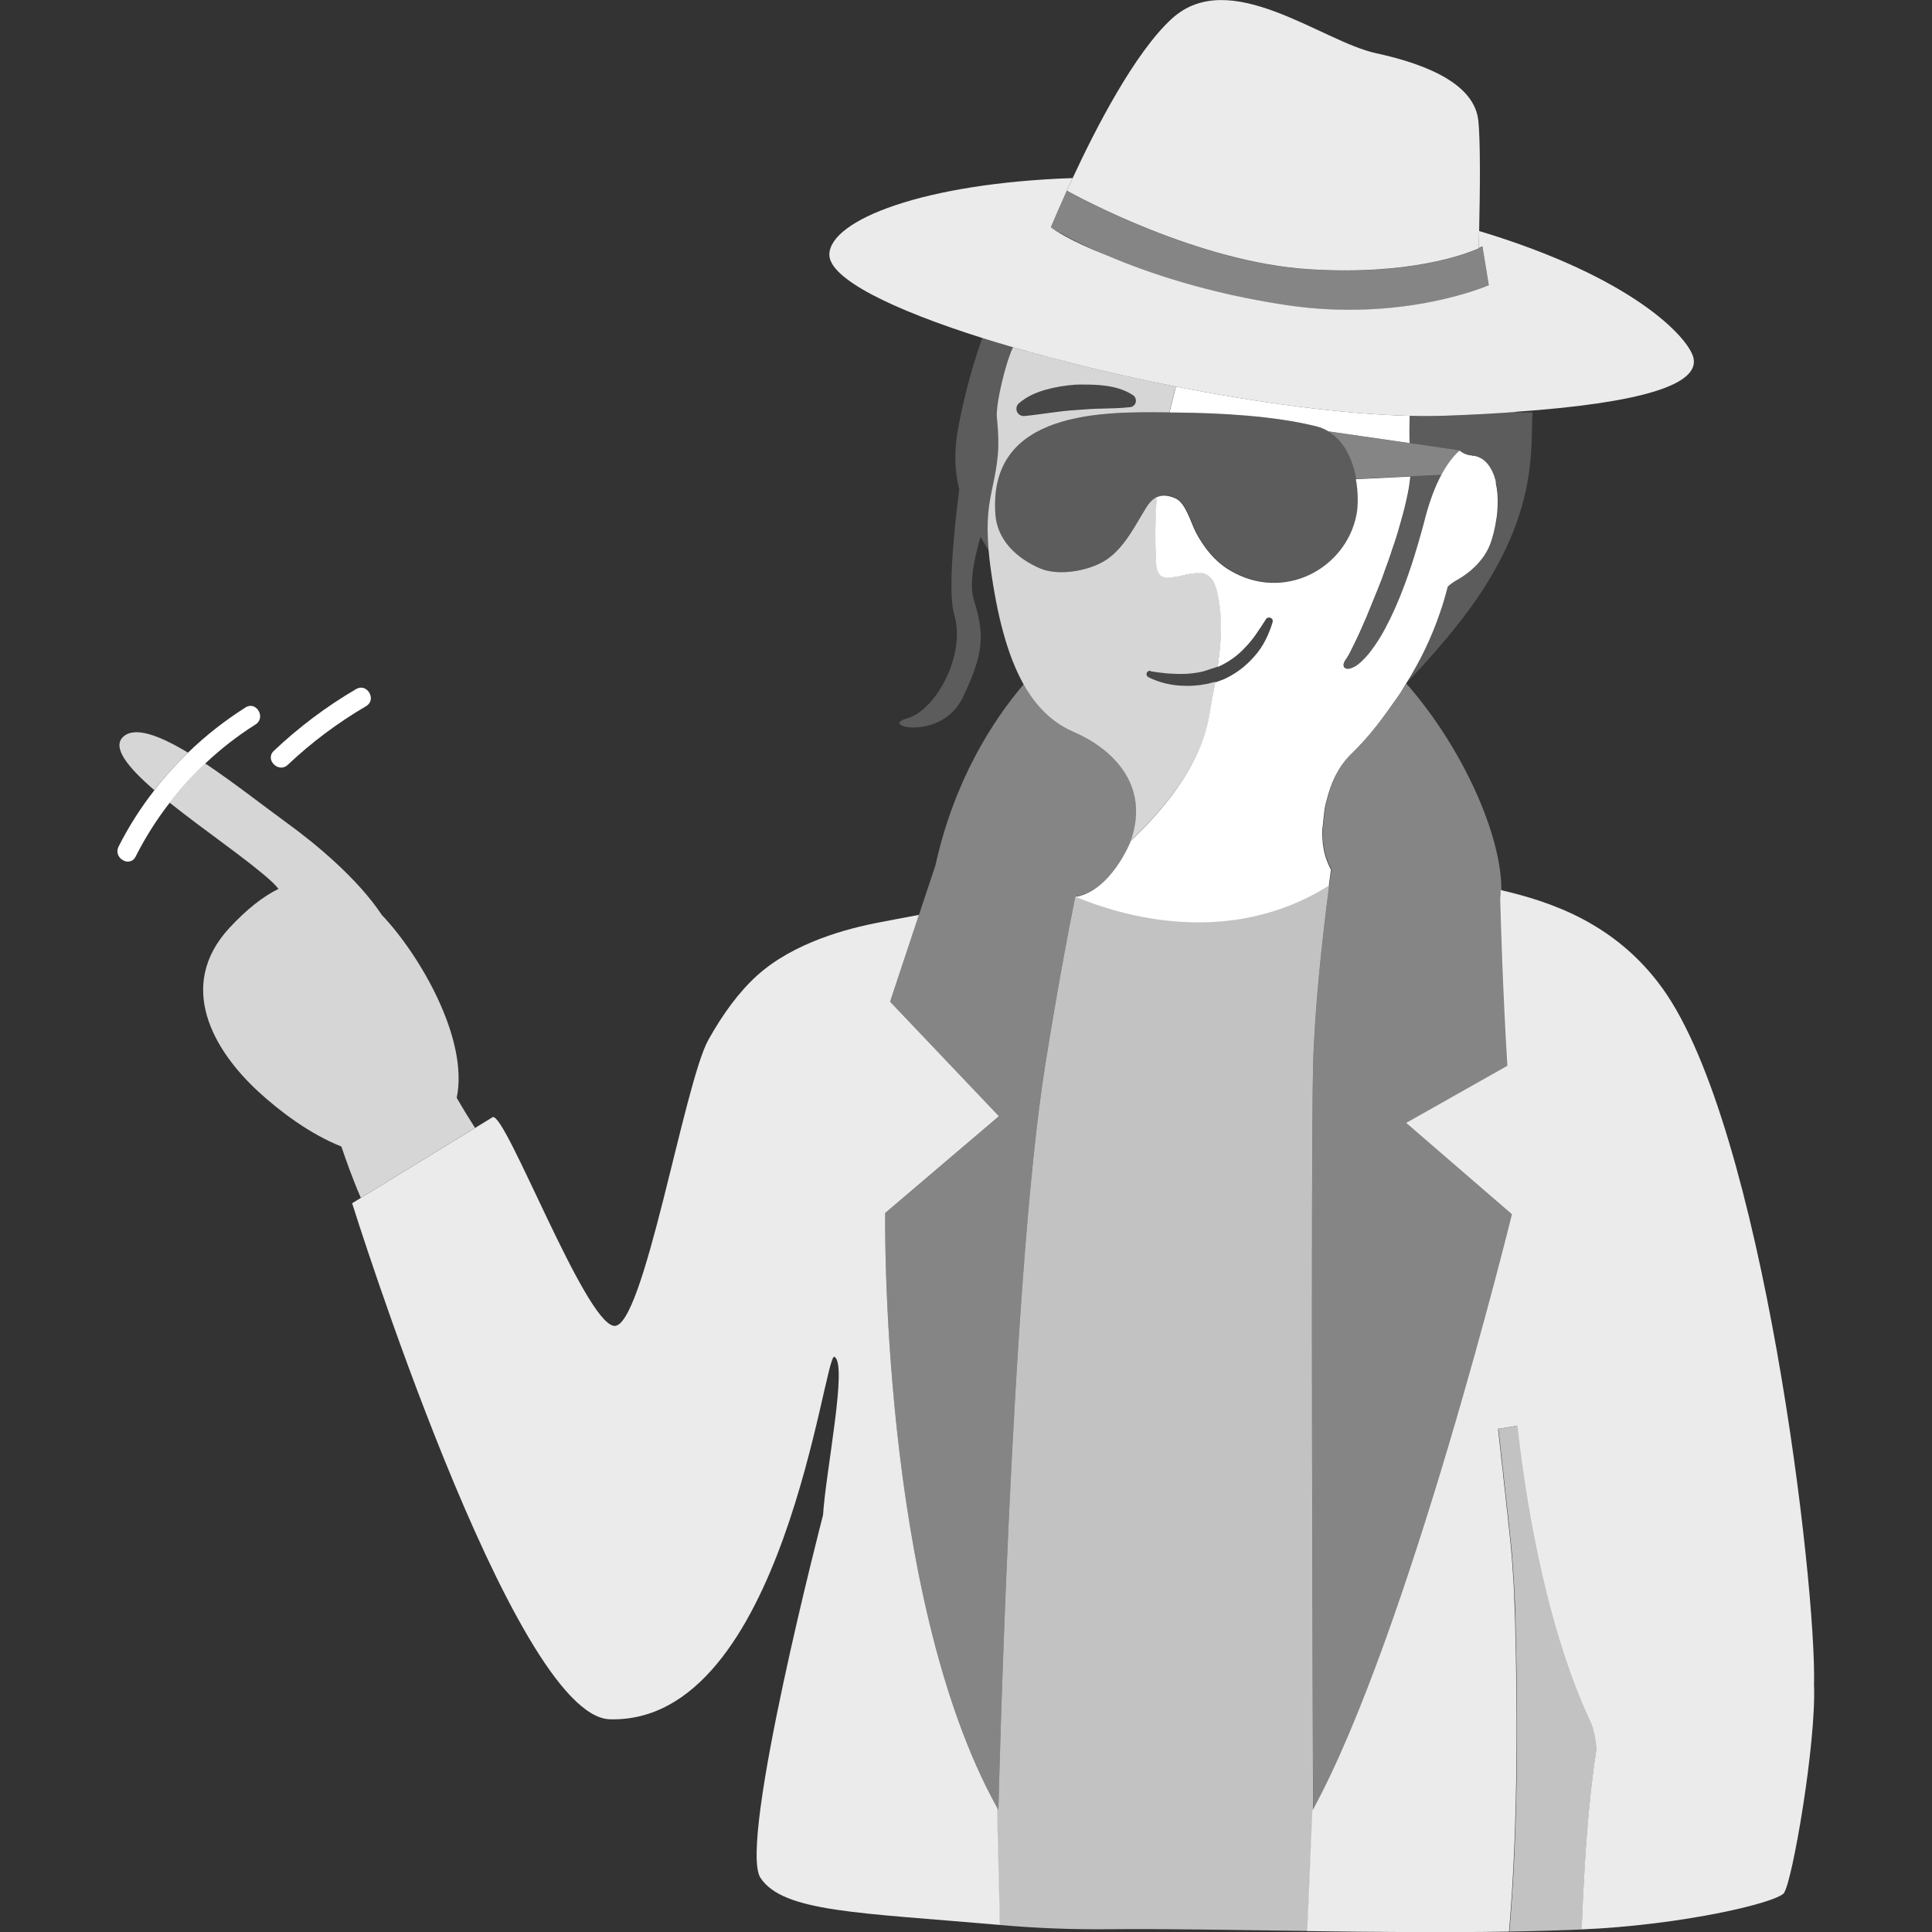 <svg viewBox="0 0 300 300" xmlns="http://www.w3.org/2000/svg"><rect x="0" y="0" width="300" height="300" fill="#333333" stroke="none"/><g fill="#fff"><path d="m 29.19 116.87 c -1.88 1.82 -3.63 3.76 -5.22 5.83 -4.09 -3.53 -6.65 -6.64 -4.82 -8.31 1.81 -1.65 5.66 -.16 10.04 2.48 z" opacity=".8"/><path d="m 73.76 175.14 c -4.74 2.9 -14.22 8.72 -17.73 10.86 -1.39 -3.21 -2.34 -5.97 -3.02 -7.97 -4.87 -1.92 -9.55 -5.45 -12.89 -8.52 -7.05 -6.49 -12.74 -16.46 -4.52 -25.4 2.65 -2.86 5.19 -4.88 7.65 -6.09 -.34 -.4 -.68 -.77 -1.03 -1.1 -3.54 -3.26 -10.45 -7.94 -15.89 -12.29 1.68 -2.18 3.53 -4.21 5.52 -6.09 4.49 2.99 9.22 6.72 12.75 9.28 4.25 3.08 10.89 8.52 14.7 14.27 5.83 6.11 13.52 19.23 11.62 28.37 .95 1.66 1.89 3.2 2.83 4.66 z" opacity=".8"/><path d="m 247.95 271.42 c -.4 2.46 -.73 5.02 -.99 7.61 -.04 .38 -.08 .76 -.11 1.13 -.12 1.18 -.23 2.33 -.32 3.49 -.01 .1 -.02 .21 -.04 .31 -.08 1.23 -.17 2.43 -.26 3.64 -.06 .81 -.1 1.61 -.15 2.4 -.03 .4 -.05 .79 -.06 1.19 -.01 .13 -.01 .28 -.02 .42 -.07 1.03 -.12 2.07 -.17 3.07 -.02 .53 -.05 1.06 -.07 1.59 -.02 .49 -.04 .97 -.06 1.43 -.02 .35 -.03 .69 -.05 1.01 0 .17 -.01 .33 -.02 .51 0 .13 -.01 .27 -.01 .39 -3.6 .15 -7.38 .26 -11.24 .32 1.49 -16.96 1.25 -36.74 .98 -46.54 v -.28 c 0 -.17 -.01 -.36 -.01 -.54 -.01 -.17 -.01 -.33 -.01 -.49 v -.15 c -.03 -1.06 -.06 -2.11 -.1 -3.14 -.02 -.18 -.02 -.36 -.03 -.54 -.01 -.16 -.02 -.33 -.03 -.49 0 -.11 -.01 -.21 -.01 -.29 -.01 -.14 -.01 -.23 -.01 -.23 -.01 -.26 -.02 -.53 -.04 -.8 -.01 -.15 -.02 -.32 -.02 -.47 0 -.09 -.01 -.18 -.02 -.28 -.06 -.95 -.12 -1.91 -.19 -2.85 -.02 -.32 -.05 -.63 -.07 -.94 -.02 -.32 -.04 -.63 -.07 -.95 0 -.07 -.01 -.14 -.03 -.23 -.01 -.09 -.02 -.17 -.03 -.27 -.01 -.18 -.03 -.39 -.05 -.59 0 -.06 -.02 -.14 -.02 -.24 -.01 -.07 -.02 -.12 -.02 -.19 -.01 -.08 -.02 -.16 -.02 -.24 -.02 -.25 -.06 -.49 -.09 -.76 -.01 -.17 -.03 -.37 -.05 -.55 -.03 -.19 -.05 -.4 -.07 -.61 s -.05 -.43 -.07 -.64 c -.02 -.18 -.04 -.38 -.06 -.58 -.03 -.32 -.07 -.64 -.1 -.98 -.03 -.15 -.03 -.31 -.05 -.44 0 -.01 0 -.02 -.01 -.03 -.01 -.08 -.01 -.15 -.02 -.25 -.01 -.07 -.02 -.15 -.04 -.25 -.03 -.36 -.07 -.74 -.12 -1.12 -.01 -.09 -.02 -.19 -.03 -.29 0 -.05 0 -.1 -.01 -.15 -.15 -1.22 -.29 -2.54 -.43 -3.91 -.04 -.26 -.06 -.51 -.09 -.78 -.09 -.78 -.17 -1.6 -.27 -2.42 -.12 -1.12 -.25 -2.27 -.38 -3.44 0 -.02 -.01 -.04 -.01 -.07 v -.05 c .71 -.09 1.4 -.21 2.1 -.33 .25 -.04 .49 -.09 .74 -.13 .06 -.01 .12 -.02 .18 -.03 1.79 16.11 5.24 31.44 9.86 42.58 .48 1.17 .96 2.26 1.46 3.32 .07 .13 .12 .27 .18 .41 .4 .99 .63 2.26 .79 3.72 z" opacity=".7"/><path d="m 223.86 73.71 c -.11 .21 -.22 .42 -.33 .64 -.12 .24 -.24 .48 -.35 .74 -.1 .23 -.21 .46 -.3 .7 -.43 1.02 -.84 2.2 -1.23 3.53 -.05 .16 -.1 .33 -.14 .5 s -.08 .35 -.13 .52 c -.17 .69 -.36 1.34 -.54 1.98 -.17 .64 -.35 1.28 -.53 1.88 -.36 1.22 -.71 2.36 -1.06 3.45 -.36 1.07 -.71 2.09 -1.06 3.03 -1.05 2.84 -2.09 5.11 -3.07 6.92 -.22 .39 -.42 .76 -.62 1.11 -.28 .45 -.53 .86 -.79 1.24 -.14 .23 -.3 .44 -.44 .64 -.12 .16 -.24 .32 -.36 .47 -.05 .06 -.1 .12 -.15 .19 -.1 .12 -.19 .25 -.3 .36 -.24 .3 -.48 .55 -.72 .79 -.08 .09 -.18 .18 -.28 .27 -.45 .4 -.86 .69 -1.21 .88 h -.01 c -.27 .13 -.5 .22 -.71 .25 -.18 .02 -.35 .01 -.47 -.03 -.08 -.02 -.15 -.07 -.21 -.12 -.23 -.22 -.24 -.58 -.01 -.99 .04 -.07 .08 -.13 .13 -.21 .07 -.09 .15 -.23 .24 -.37 .29 -.46 .65 -1.15 1.06 -2.01 .08 -.17 .16 -.35 .26 -.54 .08 -.15 .15 -.33 .24 -.49 .29 -.62 .6 -1.3 .92 -2.04 .06 -.15 .13 -.32 .21 -.49 .07 -.16 .14 -.34 .22 -.5 .09 -.23 .19 -.45 .29 -.69 .51 -1.23 1.03 -2.53 1.59 -3.9 .17 -.46 .35 -.92 .52 -1.38 .18 -.48 .37 -.97 .55 -1.47 .35 -.91 .67 -1.84 .98 -2.76 .04 -.12 .08 -.24 .11 -.36 .15 -.45 .31 -.9 .45 -1.35 .34 -1.05 .66 -2.09 .95 -3.11 .1 -.34 .19 -.68 .28 -1 .23 -.79 .41 -1.57 .57 -2.3 .05 -.23 .1 -.43 .14 -.64 .22 -.99 .37 -1.92 .46 -2.77 .02 -.11 .03 -.22 .03 -.32 h .01 l 4.81 -.24 z" opacity=".2"/><path d="m 237.97 64.03 c -.35 5.49 1.14 16.28 -10.74 31.83 -2.96 3.87 -6.38 7.66 -8.82 10.15 1.06 -1.69 2.04 -3.45 2.92 -5.28 .88 -1.84 1.66 -3.73 2.33 -5.71 .45 -1.3 .84 -2.64 1.19 -4 .07 -.07 .15 -.14 .24 -.22 .08 -.07 .16 -.14 .27 -.21 .18 -.14 .39 -.27 .61 -.4 .81 -.45 1.64 -.99 2.41 -1.65 .1 -.09 .21 -.17 .31 -.28 .21 -.17 .4 -.37 .59 -.56 .12 -.13 .25 -.27 .37 -.4 .36 -.41 .7 -.85 1 -1.32 .19 -.32 .38 -.64 .54 -.98 .16 -.35 .3 -.71 .42 -1.07 .26 -.8 .46 -1.6 .61 -2.37 .09 -.48 .17 -.96 .24 -1.43 .01 -.06 .02 -.12 .02 -.18 .05 -.45 .09 -.89 .1 -1.32 .01 -.04 .02 -.07 .01 -.11 .05 -1.32 -.04 -2.54 -.29 -3.6 -.06 -.3 -.14 -.57 -.23 -.84 -.06 -.22 -.13 -.42 -.23 -.61 -.16 -.4 -.36 -.76 -.57 -1.07 -.12 -.18 -.26 -.36 -.4 -.51 -.09 -.1 -.18 -.19 -.29 -.29 -.09 -.09 -.21 -.17 -.31 -.26 -.23 -.15 -.45 -.28 -.7 -.37 -.24 -.1 -.44 -.16 -.67 -.17 -.09 -.02 -.18 -.02 -.28 -.03 h -.01 c .01 -.02 .01 -.03 .01 -.04 h -.03 c -.08 0 -.16 -.01 -.25 -.02 -.08 -.01 -.16 -.02 -.24 -.04 -.1 -.01 -.21 -.04 -.3 -.07 -.07 -.02 -.14 -.05 -.22 -.08 -.03 0 -.05 -.01 -.07 -.02 -.07 -.03 -.13 -.06 -.21 -.1 s -.16 -.08 -.24 -.13 c -.07 -.04 -.15 -.09 -.22 -.15 -.07 -.05 -.14 -.1 -.21 -.16 l -7.82 -1.14 h -.01 c -.05 -1.35 -.03 -2.65 .01 -3.92 0 -.11 .01 -.22 .01 -.32 2.08 .05 4.05 .04 5.89 -.03 3.78 -.14 7.26 -.33 10.46 -.56 .92 .04 1.83 .05 2.72 .05 z" opacity=".2"/><path d="m 154.82 64.9 c .14 1.37 .24 2.78 .22 4.19 -.01 .53 -.03 1.06 -.08 1.6 -.33 3.57 -1.16 5.66 -1.47 8.87 -.15 1.61 -.17 3.5 .05 5.99 -.39 -.7 -.83 -1.41 -1.29 -2.18 -1.04 3.58 -1.77 7.44 -1.03 9.78 1.72 5.48 1.53 8.35 -1.73 15.17 s -13.18 4.46 -8.68 3.25 c 4.49 -1.21 9.22 -9.9 7.37 -16.08 -.96 -3.22 -.19 -11.92 .77 -19.52 -.66 -2.6 -.87 -5.68 -.17 -9.47 .49 -2.63 1.67 -8.3 3.76 -14.02 1.56 .49 3.16 .97 4.81 1.45 -1.12 2.27 -2.73 8.86 -2.51 10.97 z" opacity=".2"/><path d="m 178.64 104.23 h .01 c .91 .16 1.81 .26 2.71 .35 .9 .05 1.8 .1 2.69 .06 .88 -.04 1.75 -.15 2.6 -.34 .5 -.11 .97 -.31 1.45 -.46 .33 -.11 .68 -.19 .99 -.33 .56 -3.79 .82 -7.55 .02 -11.25 -.04 -.16 -.07 -.33 -.11 -.49 -.06 -.27 -.13 -.54 -.23 -.8 q .01 -.01 0 -.01 c -.09 -.27 -.19 -.52 -.33 -.76 -.13 -.24 -.29 -.45 -.47 -.63 -.17 -.19 -.39 -.36 -.64 -.47 -.16 -.07 -.33 -.12 -.5 -.15 -.3 -.04 -.59 -.04 -.9 -.03 -.21 .02 -.42 .05 -.62 .08 -.02 0 -.03 0 -.05 .01 -.09 .01 -.19 .02 -.29 .04 -.4 .07 -1 .22 -1.65 .34 -.22 .04 -.44 .08 -.67 .12 -.12 .02 -.26 .04 -.38 .06 -.14 .02 -.29 .04 -.42 .05 -.54 .04 -1.01 .02 -1.32 -.13 -.41 -.19 -.64 -.62 -.8 -1.11 -.03 -.09 -.05 -.19 -.07 -.29 -.03 -.13 -.05 -.28 -.07 -.42 -.06 -.41 -.08 -.82 -.09 -1.13 -.1 -2.6 -.08 -5.2 .06 -7.78 .02 -.53 .05 -1.06 .09 -1.59 -.59 .29 -1.14 .81 -1.64 1.62 -1.71 2.73 -3.06 5.62 -5.59 7.68 -2.58 2.11 -7.85 3.09 -10.87 1.81 -3.69 -1.56 -6.66 -4.43 -6.97 -8.29 -1.29 -16.42 17.02 -16.07 27 -15.95 .21 -.94 .45 -1.88 .7 -2.82 .09 -.35 .17 -.7 .28 -1.04 .01 -.05 .03 -.11 .04 -.16 h -.01 c -8.78 -1.73 -17.49 -3.84 -25.28 -6.1 -1.12 2.27 -2.73 8.86 -2.51 10.97 .14 1.37 .24 2.78 .22 4.19 -.01 .53 -.03 1.06 -.08 1.6 -.33 3.57 -1.16 5.66 -1.47 8.87 -.15 1.61 -.17 3.5 .05 5.99 .06 .76 .15 1.55 .27 2.42 1.03 7.61 2.62 13.77 5.14 18.28 1.91 3.43 4.38 5.89 7.56 7.32 .08 .04 .16 .09 .25 .12 5.42 2.31 12.02 7.84 8.85 16.87 q .01 -.01 .02 -.02 c .09 -.09 .19 -.18 .29 -.28 .21 -.21 .44 -.43 .68 -.67 .37 -.37 .76 -.77 1.18 -1.2 .28 -.29 .56 -.59 .85 -.9 .44 -.48 .9 -.98 1.36 -1.52 .46 -.53 .93 -1.11 1.4 -1.7 2.82 -3.58 5.61 -8.21 6.48 -13.39 .14 -.83 .3 -1.66 .44 -2.49 .14 -.84 .3 -1.67 .44 -2.51 -.02 0 -.04 .01 -.05 .01 -.17 .05 -.34 .09 -.51 .13 -.18 .05 -.37 .11 -.56 .15 -.02 0 -.04 .01 -.06 .01 -.07 .02 -.14 .02 -.22 .04 -.18 .03 -.37 .06 -.55 .09 -.11 .02 -.24 .05 -.36 .07 -.17 .02 -.35 .03 -.52 .05 -.15 .01 -.31 .03 -.46 .04 -.03 0 -.06 .01 -.09 .01 -.07 0 -.14 .01 -.21 .01 -.36 .02 -.71 .03 -1.05 .02 -2.01 -.02 -3.98 -.45 -5.76 -1.34 -.26 -.12 -.37 -.44 -.24 -.71 .1 -.21 .34 -.32 .56 -.28 z m -20.44 -41.6 c 1.24 -1.07 2.71 -1.7 4.19 -2.12 1.49 -.41 3.01 -.66 4.53 -.77 .53 -.03 1.05 -.03 1.59 -.02 .99 0 2 .04 2.99 .16 1.51 .19 3.06 .58 4.44 1.49 .46 .32 .58 .94 .28 1.41 -.17 .26 -.44 .41 -.74 .45 h -.07 c -1.42 .15 -2.75 .18 -4.12 .21 -1.35 .02 -2.72 .11 -4.08 .22 -2.74 .15 -5.34 .66 -8.08 .93 h -.07 c -.61 .07 -1.17 -.38 -1.23 -1 -.04 -.37 .11 -.73 .38 -.96 z" opacity=".8"/><path d="m 194.85 101.82 c 1.33 -1.53 2.2 -3.36 2.81 -5.21 .08 -.24 -.01 -.52 -.23 -.67 -.27 -.18 -.63 -.1 -.81 .17 l -.03 .04 c -1.02 1.55 -1.96 3.09 -3.2 4.36 -1.22 1.27 -2.65 2.3 -4.24 2.98 -.02 .01 -.04 .01 -.06 .02 -.32 .14 -.67 .21 -1 .32 -.48 .16 -.95 .36 -1.45 .47 -.85 .19 -1.72 .3 -2.6 .33 -.89 .05 -1.79 0 -2.69 -.05 -.9 -.09 -1.8 -.19 -2.71 -.35 h -.01 c -.22 -.04 -.46 .07 -.56 .28 -.13 .26 -.02 .57 .24 .71 1.78 .88 3.76 1.31 5.76 1.34 .45 .01 .9 -.01 1.35 -.04 .15 -.01 .31 -.03 .46 -.05 .3 -.03 .59 -.07 .89 -.12 .18 -.03 .37 -.06 .55 -.1 .28 -.06 .56 -.13 .84 -.2 .17 -.05 .34 -.08 .5 -.13 .45 -.14 .9 -.3 1.33 -.48 1.88 -.81 3.54 -2.09 4.86 -3.61 z" opacity=".1"/><path d="m 175.48 63.23 c .29 -.03 .56 -.19 .73 -.45 .31 -.47 .19 -1.1 -.28 -1.41 -1.37 -.92 -2.92 -1.3 -4.44 -1.5 -.99 -.12 -1.99 -.16 -2.98 -.17 -.53 0 -1.06 -.01 -1.59 .02 -1.52 .11 -3.03 .36 -4.53 .77 -1.48 .42 -2.96 1.05 -4.2 2.12 -.26 .23 -.42 .59 -.38 .96 .06 .62 .61 1.07 1.23 1 l .07 -.01 c 2.74 -.28 5.34 -.78 8.08 -.93 1.36 -.1 2.72 -.2 4.08 -.21 1.37 -.02 2.7 -.05 4.11 -.2 l .08 -.01 z" opacity=".1"/><path d="m 203.9 165.57 c -.37 16.23 -.05 101.61 -.01 113.98 v .09 c -.01 .41 -.03 .82 -.05 1.23 v .11 c -.05 1.29 -.1 2.57 -.16 3.82 v .11 c -.04 .83 -.07 1.65 -.11 2.46 -.01 .44 -.03 .88 -.05 1.32 -.04 1.05 -.09 2.09 -.13 3.11 -.04 1.01 -.09 2.03 -.13 3.02 -.07 1.72 -.14 3.4 -.22 5.02 -11.62 -.15 -22.51 -.36 -30.89 -.27 -5.93 .06 -11.6 -.19 -16.88 -.66 -.01 -.01 -.03 -.01 -.04 -.01 l -.48 -18.37 c .01 .04 .04 .08 .06 .12 .07 .13 .14 .27 .22 .39 0 0 1.9 -81.92 7.26 -115.58 1.75 -10.98 3.34 -19.59 4.68 -26.22 .04 -.02 .09 -.03 .13 -.05 6.95 2.9 23.74 8.02 39.3 -1.73 -1.14 8.78 -2.3 19.58 -2.5 28.1 z" opacity=".7"/><path d="m 218.89 64.57 c -10.38 -.27 -23.39 -2 -36.27 -4.54 h -.01 c -.02 .06 -.03 .11 -.05 .17 -.09 .35 -.16 .7 -.26 1.03 -.25 .94 -.48 1.88 -.7 2.82 .39 0 .77 .01 1.13 .01 6.7 .06 15.12 .51 21.66 2.14 .7 .17 1.32 .44 1.88 .78 l 12.6 1.82 h .01 c -.05 -1.35 -.03 -2.65 0 -3.92 0 -.11 .01 -.22 .01 -.32 z m 13.41 10.35 c -.06 -.3 -.14 -.57 -.23 -.84 -.06 -.22 -.13 -.42 -.23 -.61 -.16 -.4 -.36 -.76 -.57 -1.07 -.12 -.18 -.26 -.36 -.4 -.51 -.09 -.1 -.18 -.19 -.29 -.29 -.09 -.09 -.21 -.17 -.31 -.26 -.23 -.15 -.45 -.28 -.7 -.37 -.24 -.1 -.44 -.16 -.67 -.17 -.09 -.01 -.18 -.02 -.28 -.01 v -.02 c .01 -.02 .02 -.04 .02 -.04 h -.05 c -.08 0 -.16 -.01 -.25 -.02 -.05 -.01 -.11 -.01 -.17 -.02 -.02 0 -.04 -.01 -.06 -.02 -.1 -.01 -.21 -.04 -.3 -.07 -.07 -.02 -.14 -.05 -.22 -.08 -.03 0 -.05 -.01 -.07 -.02 -.07 -.03 -.13 -.06 -.21 -.1 s -.16 -.08 -.24 -.13 c -.07 -.04 -.15 -.09 -.22 -.15 -.07 -.05 -.14 -.1 -.21 -.16 -.33 .3 -.68 .64 -1.03 1.06 -.17 .22 -.35 .44 -.53 .69 -.42 .56 -.85 1.24 -1.27 2.03 -.11 .21 -.22 .42 -.33 .64 -.12 .24 -.24 .48 -.35 .74 -.1 .23 -.21 .46 -.3 .7 -.43 1.02 -.84 2.2 -1.23 3.53 -.05 .16 -.1 .33 -.14 .5 -.05 .16 -.1 .35 -.14 .52 -.17 .69 -.35 1.34 -.53 1.98 -.17 .64 -.35 1.28 -.53 1.88 -.36 1.22 -.71 2.36 -1.06 3.45 -.36 1.07 -.71 2.09 -1.06 3.03 -1.05 2.84 -2.09 5.11 -3.07 6.92 -.21 .39 -.42 .76 -.62 1.11 -.28 .45 -.53 .86 -.79 1.24 -.15 .23 -.31 .44 -.45 .64 -.06 .09 -.13 .18 -.21 .27 -.05 .07 -.1 .14 -.14 .21 -.05 .06 -.1 .12 -.15 .19 -.1 .12 -.19 .25 -.3 .36 -.24 .3 -.48 .55 -.72 .79 -.08 .09 -.18 .18 -.28 .27 -.45 .42 -.85 .71 -1.21 .88 h -.01 c -.27 .13 -.5 .22 -.71 .25 -.18 .03 -.34 .02 -.47 -.03 -.08 -.02 -.15 -.07 -.21 -.12 -.23 -.22 -.24 -.58 -.01 -.99 .03 -.07 .07 -.13 .12 -.21 .07 -.1 .15 -.23 .25 -.37 .29 -.46 .65 -1.15 1.06 -2.01 .08 -.17 .16 -.35 .26 -.54 .08 -.15 .15 -.33 .24 -.49 .29 -.62 .6 -1.3 .92 -2.04 .06 -.15 .13 -.32 .21 -.49 .07 -.16 .14 -.34 .23 -.5 .09 -.23 .18 -.45 .28 -.69 .51 -1.23 1.03 -2.53 1.59 -3.9 .17 -.45 .36 -.91 .54 -1.38 .18 -.49 .37 -.97 .53 -1.47 .35 -.91 .67 -1.84 .98 -2.76 .04 -.12 .08 -.24 .11 -.36 .16 -.45 .32 -.91 .47 -1.36 .34 -1.05 .66 -2.09 .93 -3.1 .1 -.34 .19 -.68 .28 -1 .23 -.79 .41 -1.57 .57 -2.3 .05 -.23 .1 -.43 .14 -.64 .22 -.99 .37 -1.92 .46 -2.77 .02 -.1 .03 -.22 .04 -.32 h -.01 l -8.45 .41 c .39 2.14 .35 4.2 .09 5.53 -1.62 8.33 -11.26 13.64 -19.7 8.6 -2.3 -1.37 -4.03 -3.56 -5.27 -5.94 -.76 -1.48 -1.56 -4.48 -3.07 -5.18 -1.12 -.51 -2.1 -.62 -2.98 -.21 -.04 .53 -.07 1.06 -.1 1.6 -.13 2.6 -.15 5.19 -.04 7.78 .01 .31 .02 .72 .07 1.13 .02 .14 .04 .29 .07 .42 .02 .09 .04 .19 .07 .29 .15 .48 .39 .91 .8 1.11 .31 .15 .78 .17 1.32 .13 .13 -.01 .28 -.03 .42 -.05 .12 -.02 .26 -.04 .38 -.06 .23 -.04 .45 -.08 .67 -.12 .66 -.14 1.26 -.29 1.66 -.35 .09 -.01 .18 -.02 .28 -.03 .02 -.01 .03 -.01 .05 -.01 .21 -.03 .42 -.06 .62 -.08 .31 -.01 .6 -.01 .9 .03 .16 .04 .33 .09 .49 .17 .26 .11 .46 .26 .66 .45 .18 .18 .34 .4 .47 .63 .13 .24 .24 .49 .33 .76 q .01 0 0 .01 c .1 .26 .17 .52 .24 .78 .04 .17 .08 .34 .11 .51 .79 3.72 .54 7.47 -.01 11.24 h .06 c 1.58 -.7 3.02 -1.71 4.21 -3 1.25 -1.26 2.19 -2.79 3.2 -4.34 l .02 -.06 c .18 -.25 .55 -.35 .82 -.16 .25 .14 .31 .43 .21 .68 -.57 1.85 -1.43 3.7 -2.77 5.2 -1.33 1.55 -2.98 2.8 -4.87 3.64 -.41 .14 -.84 .31 -1.26 .45 -.15 .84 -.31 1.68 -.46 2.51 -.14 .83 -.3 1.66 -.44 2.49 -.87 5.18 -3.65 9.81 -6.48 13.39 -.47 .59 -.94 1.17 -1.4 1.7 -.46 .54 -.92 1.04 -1.36 1.52 -.29 .31 -.57 .61 -.85 .9 -.42 .43 -.81 .83 -1.18 1.2 -.24 .24 -.47 .46 -.68 .67 -.09 .09 -.19 .18 -.29 .28 -.04 .06 -.04 .1 -.04 .16 0 0 -2.99 7.48 -8.47 8.49 6.95 2.9 23.74 8.02 39.3 -1.73 .11 -.86 .22 -1.7 .33 -2.51 -.14 -.27 -.28 -.54 -.4 -.82 -.07 -.14 -.13 -.3 -.19 -.46 -.22 -.55 -.39 -1.14 -.51 -1.75 -.03 -.15 -.06 -.31 -.08 -.46 -.04 -.21 -.06 -.43 -.09 -.64 -.03 -.29 -.05 -.58 -.06 -.88 -.04 -.45 -.04 -.91 0 -1.4 l .08 -.51 c .02 -.45 .08 -.92 .14 -1.38 .08 -.8 .16 -1.6 .41 -2.36 .02 -.06 .02 -.14 .06 -.21 .63 -2.53 1.71 -4.95 3.56 -6.86 .08 -.08 .14 -.16 .23 -.23 3.04 -2.96 4.85 -5.5 7.36 -9.08 .4 -.54 .74 -1.19 1.12 -1.79 .02 -.04 .05 -.08 .07 -.12 1.06 -1.69 2.04 -3.45 2.92 -5.28 .88 -1.84 1.66 -3.73 2.33 -5.71 .45 -1.3 .84 -2.64 1.19 -4 v -.01 c .07 -.06 .15 -.13 .24 -.21 .08 -.07 .16 -.14 .27 -.21 .18 -.14 .39 -.29 .61 -.42 .8 -.44 1.64 -.98 2.41 -1.63 .1 -.09 .21 -.17 .31 -.28 .21 -.17 .4 -.37 .59 -.56 .12 -.13 .25 -.27 .37 -.4 .37 -.41 .71 -.85 1 -1.32 .19 -.32 .38 -.64 .54 -.98 .16 -.35 .3 -.71 .42 -1.07 .26 -.8 .46 -1.6 .61 -2.37 .09 -.48 .17 -.96 .24 -1.43 .01 -.06 .02 -.12 .02 -.18 .05 -.45 .09 -.89 .1 -1.32 .01 -.04 .02 -.07 .01 -.11 .06 -1.31 -.04 -2.54 -.29 -3.6 z"/><path d="m 155.26 298.91 c -.01 -.01 -.03 -.01 -.04 -.01 -21.9 -1.92 -33.59 -1.98 -37.13 -7.3 s 9.71 -56.34 9.71 -56.34 c .44 -6.94 3.86 -23.48 1.77 -24.58 -1.6 -.88 -7.85 57.02 -34.86 56.29 -15.09 -.41 -40.03 -80.13 -40.03 -80.13 s .5 -.31 1.35 -.83 c 3.51 -2.15 12.99 -7.97 17.73 -10.86 1.67 -1.02 2.75 -1.69 2.76 -1.69 2.07 -.55 14.24 31.79 18.81 32.42 4.57 .62 10.91 -37.77 14.68 -44.44 2.21 -3.96 4.74 -7.43 7.58 -9.99 5.68 -5.11 14.01 -7.29 19.04 -8.24 1.37 -.26 3.56 -.69 6.06 -1.15 l -4.48 13.48 16.9 17.78 -17.66 15.03 s -.88 59.3 17.3 92.19 c .01 .04 .04 .08 .06 .12 .15 6.21 .32 12.49 .46 18.26 z" opacity=".9"/><path d="m 277.08 293.9 c -1.27 1.63 -16.2 5.05 -31.48 5.7 0 -.12 .01 -.26 .01 -.39 .01 -.18 .02 -.34 .02 -.51 .02 -.33 .03 -.67 .05 -1.01 .02 -.46 .04 -.94 .06 -1.43 .02 -.52 .05 -1.05 .07 -1.59 .05 -1 .1 -2.04 .17 -3.07 .01 -.14 .01 -.29 .02 -.42 .01 -.4 .03 -.79 .06 -1.19 .05 -.8 .09 -1.6 .15 -2.4 .09 -1.31 .18 -2.62 .3 -3.95 .09 -1.16 .19 -2.31 .32 -3.49 .03 -.37 .07 -.75 .11 -1.13 .27 -2.59 .59 -5.16 .99 -7.61 -.15 -1.46 -.39 -2.73 -.79 -3.72 -.06 -.14 -.11 -.28 -.18 -.41 -.5 -1.06 -.98 -2.16 -1.46 -3.32 -4.62 -11.14 -8.07 -26.47 -9.86 -42.58 -.06 .01 -.12 .02 -.18 .03 -.25 .04 -.49 .09 -.74 .13 -.7 .12 -1.39 .24 -2.1 .33 h -.01 c 0 .02 .01 .04 .01 .05 0 .03 .01 .05 .01 .07 .13 1.17 .26 2.32 .38 3.44 .09 .83 .17 1.65 .27 2.42 .03 .27 .05 .52 .09 .78 .14 1.37 .28 2.69 .43 3.91 .01 .05 .01 .1 .01 .15 .01 .09 .02 .19 .03 .29 .05 .39 .08 .77 .12 1.12 .02 .09 .03 .17 .04 .25 .01 .09 .01 .16 .02 .25 .01 .01 .01 .02 .01 .03 .02 .13 .02 .29 .05 .44 .03 .34 .07 .67 .1 .98 .02 .21 .04 .4 .05 .59 .03 .22 .06 .43 .08 .63 .02 .22 .04 .42 .07 .61 .02 .18 .04 .38 .05 .55 .03 .27 .07 .51 .09 .76 0 .07 .01 .15 .01 .24 .01 .06 .02 .12 .03 .19 0 .09 .02 .17 .02 .24 .02 .21 .04 .41 .05 .59 .01 .09 .02 .17 .03 .27 0 .08 .01 .15 .02 .24 .02 .31 .05 .62 .08 .94 .02 .31 .05 .62 .07 .94 .07 .94 .13 1.9 .19 2.85 .01 .09 .02 .18 .02 .28 0 .15 .01 .32 .02 .47 .02 .27 .03 .54 .04 .8 0 0 0 .08 .01 .23 0 .08 .01 .17 .01 .29 0 .09 .01 .19 .01 .31 .02 .8 .08 2.11 .15 3.87 v .15 c 0 .16 0 .32 .01 .49 0 .18 .01 .37 .01 .54 v .28 c .27 9.8 .51 29.58 -.98 46.54 -10.18 .16 -21.03 .06 -31.33 -.08 .07 -1.63 .14 -3.3 .22 -5.02 .04 -.99 .09 -2.01 .13 -3.02 .04 -1.02 .09 -2.06 .13 -3.11 .02 -.44 .04 -.88 .05 -1.32 .04 -.81 .07 -1.63 .11 -2.46 v -.11 c .06 -1.25 .11 -2.53 .16 -3.82 v -.11 c .02 -.41 .04 -.82 .05 -1.23 .01 .91 .01 1.4 .01 1.4 14.91 -27.29 30.93 -92.52 30.93 -92.52 l -16.42 -14.18 15.71 -8.87 c -.73 -12.04 -1.01 -22.28 -1.11 -25.9 .05 -.44 .07 -.9 .07 -1.38 7.47 1.74 17.71 4.98 25.12 15.26 15.6 21.62 23.94 92.65 23.53 108.13 .36 9.15 -3.4 30.69 -4.66 32.31 z" opacity=".9"/><path d="m 179.66 77.18 c -.59 .29 -1.14 .81 -1.64 1.62 -1.71 2.73 -3.06 5.62 -5.59 7.68 -2.58 2.11 -7.85 3.09 -10.87 1.81 -3.69 -1.56 -6.66 -4.43 -6.97 -8.29 -1.29 -16.42 17.02 -16.07 27 -15.95 .39 0 .77 .01 1.13 .01 6.7 .06 15.12 .51 21.66 2.14 .7 .17 1.32 .44 1.88 .78 2.55 1.51 3.83 4.51 4.33 7.38 .39 2.14 .35 4.2 .09 5.53 -1.62 8.33 -11.26 13.64 -19.7 8.6 -2.3 -1.37 -4.03 -3.56 -5.27 -5.94 -.76 -1.48 -1.56 -4.48 -3.07 -5.18 -1.12 -.51 -2.1 -.62 -2.98 -.21" opacity=".2"/><path d="m 226.69 69.94 c -.33 .3 -.68 .64 -1.03 1.06 -.17 .22 -.35 .44 -.53 .69 -.42 .56 -.85 1.24 -1.27 2.03 l -4.81 .24 h -.01 l -8.45 .41 c -.5 -2.86 -1.78 -5.86 -4.33 -7.38 l 12.6 1.82 h .01 l 7.82 1.14 z" opacity=".4"/><path d="m 39.67 112.5 c -2.8 1.77 -5.41 3.8 -7.81 6.07 -2 1.87 -3.85 3.91 -5.52 6.09 -2.02 2.6 -3.79 5.4 -5.28 8.35 -.89 1.77 -3.54 .22 -2.65 -1.55 1.57 -3.1 3.43 -6.03 5.57 -8.76 1.59 -2.07 3.34 -4.01 5.22 -5.83 2.72 -2.64 5.72 -4.99 8.93 -7.02 1.68 -1.06 3.21 1.6 1.55 2.65 z"/><path d="m 44.69 118.76 c 3.7 -3.5 7.77 -6.54 12.16 -9.11 1.7 -1 .16 -3.65 -1.55 -2.65 -4.61 2.69 -8.9 5.92 -12.78 9.59 -1.44 1.36 .74 3.53 2.17 2.17 z"/><path d="m 235.24 63.98 c -3.2 .24 -6.69 .42 -10.46 .56 -1.84 .07 -3.82 .08 -5.89 .03 -10.38 -.27 -23.39 -2 -36.27 -4.54 h -.01 c -8.78 -1.73 -17.49 -3.84 -25.28 -6.1 -1.65 -.48 -3.25 -.96 -4.81 -1.45 -13.94 -4.41 -23.84 -9.23 -23.74 -13 .15 -5.32 14.58 -11.04 37.78 -11.83 -.32 .69 -.62 1.34 -.9 1.95 -1.07 2.37 -1.85 4.21 -2.23 5.1 l -.25 .6 s .01 .01 .03 .02 .05 .03 .09 .06 c .53 .4 2.93 2.03 8.3 4.17 .09 .04 .19 .08 .3 .12 6.23 2.66 15.66 5.88 27.82 7.7 18.25 2.74 31.46 -3.08 31.46 -3.08 l -.99 -6.04 s -.18 .1 -.57 .27 c .02 -.82 .04 -1.71 .06 -2.65 24.07 7.24 32.51 16.6 33.27 19.66 1.03 4.18 -8 7.05 -27.7 8.42 z" opacity=".9"/><path d="m 229.68 35.9 c -.02 .94 -.04 1.83 -.06 2.65 v .01 c -2.2 .97 -10.82 4.21 -26.29 3.25 -17.2 -1.06 -35.8 -11.17 -37.67 -12.2 .28 -.61 .58 -1.27 .9 -1.95 3.62 -7.81 9.65 -19.48 15.37 -24.73 9 -8.28 23.25 3.49 31.73 5.33 8.47 1.84 15.3 5 15.89 10.45 .35 3.19 .27 11.15 .13 17.2 z" opacity=".9"/><path d="m 231.18 44.32 s -13.22 5.82 -31.46 3.08 c -12.16 -1.82 -21.59 -5.04 -27.82 -7.7 -.1 -.04 -.21 -.08 -.3 -.12 -4.83 -2.08 -7.67 -3.8 -8.3 -4.17 -.04 -.03 -.07 -.05 -.09 -.06 s -.03 -.02 -.03 -.02 l .25 -.6 c .38 -.89 1.16 -2.73 2.23 -5.1 1.87 1.03 20.48 11.14 37.67 12.2 15.47 .96 24.09 -2.28 26.29 -3.25 v -.01 c .39 -.16 .57 -.27 .57 -.27 l .99 6.04 z" opacity=".4"/><path d="m 175.59 130.57 q .01 -.01 .02 -.02 c -.04 .06 -.04 .1 -.04 .16 0 0 -2.99 7.48 -8.47 8.49 -.04 .02 -.09 .03 -.13 .05 -1.35 6.63 -2.94 15.24 -4.68 26.22 -5.36 33.65 -7.26 115.58 -7.26 115.58 -.07 -.12 -.14 -.26 -.22 -.39 -.02 -.04 -.05 -.08 -.06 -.12 -18.18 -32.9 -17.3 -92.19 -17.3 -92.19 l 17.66 -15.03 -16.9 -17.78 4.48 -13.48 2.56 -7.68 c 2.92 -13.21 8.87 -22.44 13.7 -28.12 1.91 3.43 4.38 5.89 7.56 7.32 .08 .04 .16 .09 .25 .12 5.42 2.31 12.02 7.84 8.85 16.87 z" opacity=".4"/><path d="m 234.84 188.52 s -16.02 65.23 -30.93 92.52 c 0 0 0 -.49 -.01 -1.4 v -.09 c -.04 -12.37 -.36 -97.75 .01 -113.98 .19 -8.52 1.36 -19.32 2.5 -28.1 .11 -.86 .22 -1.7 .33 -2.51 -.14 -.27 -.28 -.54 -.4 -.82 -.07 -.14 -.13 -.3 -.19 -.46 -.22 -.55 -.39 -1.14 -.51 -1.75 -.03 -.14 -.06 -.3 -.08 -.46 -.04 -.21 -.06 -.43 -.09 -.64 -.03 -.29 -.05 -.58 -.06 -.88 -.04 -.45 -.04 -.91 0 -1.4 l .08 -.51 c .02 -.45 .08 -.92 .14 -1.38 .08 -.8 .16 -1.6 .41 -2.36 .02 -.06 .02 -.14 .06 -.21 .63 -2.53 1.71 -4.95 3.56 -6.86 .08 -.08 .14 -.16 .23 -.23 3.04 -2.96 4.85 -5.5 7.36 -9.08 .4 -.54 .74 -1.19 1.12 -1.79 8.79 10.02 14.82 23.64 14.76 32.07 0 .48 -.02 .94 -.07 1.38 .09 3.62 .38 13.86 1.11 25.9 l -15.71 8.87 16.42 14.18 z" opacity=".4"/></g></svg>